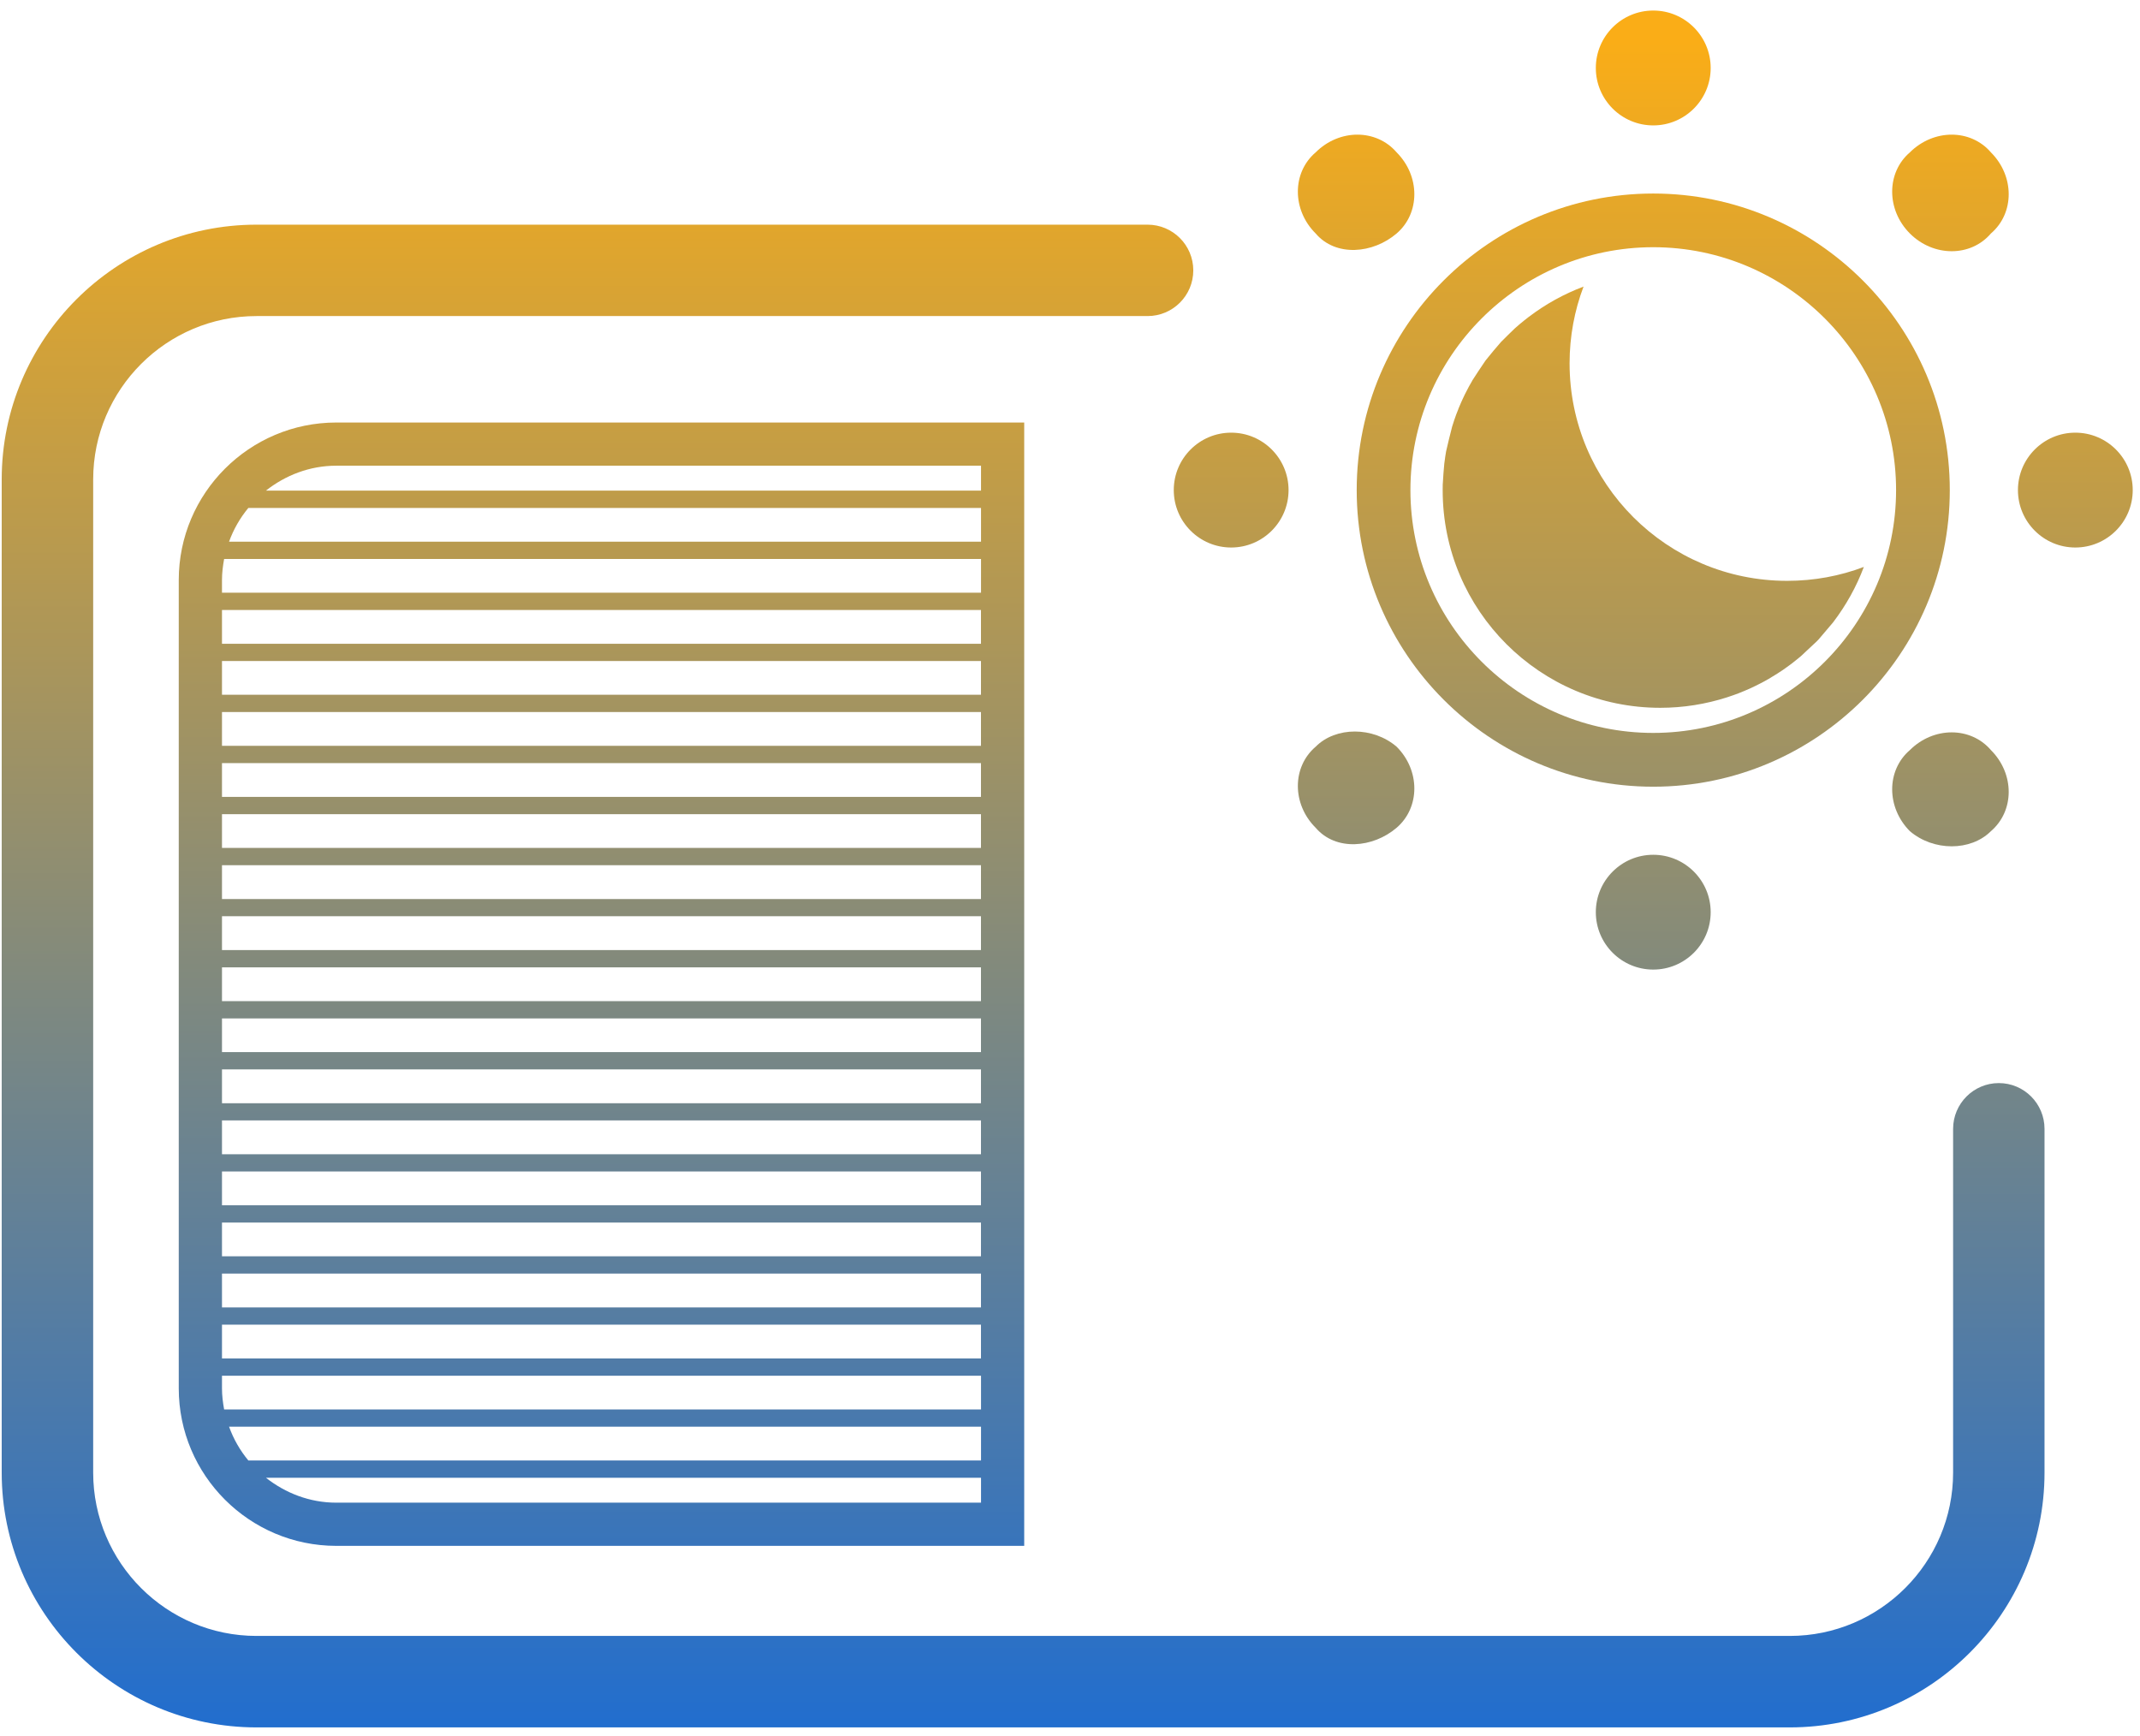 <?xml version="1.0" encoding="UTF-8" standalone="no"?> <svg xmlns="http://www.w3.org/2000/svg" xmlns:xlink="http://www.w3.org/1999/xlink" xmlns:serif="http://www.serif.com/" width="100%" height="100%" viewBox="0 0 159 129" version="1.1" xml:space="preserve" style="fill-rule:evenodd;clip-rule:evenodd;stroke-linejoin:round;stroke-miterlimit:2;"><g id="Total-Ambient-Adaptive" serif:id="Total Ambient Adaptive"><path d="M19.06,16.692c-10.442,-0 -18.933,8.491 -18.933,18.929l-0,73.792c-0,10.433 8.491,18.929 18.933,18.929l113.917,-0c10.437,-0 18.929,-8.496 18.929,-18.929l-0,-25.542c-0,-1.875 -1.517,-3.4 -3.396,-3.4c-1.875,-0 -3.396,1.525 -3.396,3.4l0,25.542c0,6.687 -5.441,12.133 -12.137,12.133l-113.917,-0c-6.696,-0 -12.137,-5.446 -12.137,-12.133l-0,-73.792c-0,-6.688 5.441,-12.138 12.137,-12.138l66.204,0c1.875,0 3.396,-1.52 3.396,-3.395c0,-1.875 -1.521,-3.396 -3.396,-3.396l-66.204,-0Z" style="fill:url(#_Linear1);fill-rule:nonzero;"></path><path d="M24.985,31.392c-6.454,-0 -11.704,5.25 -11.704,11.704l-0,60.058c-0,6.45 5.25,11.7 11.704,11.7l51.113,0l-0,-83.462l-51.113,-0Zm0,3.208l47.904,0l0,1.85l-53.129,0c1.446,-1.137 3.246,-1.85 5.225,-1.85Zm-6.533,3.138l54.437,-0l0,2.508l-55.871,-0c0.334,-0.925 0.821,-1.767 1.434,-2.508Zm-1.959,5.358c0,-0.538 0.067,-1.058 0.159,-1.567l56.237,0l0,2.509l-56.396,-0l0,-0.942Zm0,2.225l56.392,-0l0,2.512l-56.392,0l0,-2.512Zm0,3.792l56.392,-0l0,2.504l-56.392,-0l0,-2.504Zm0,3.791l56.392,0l0,2.509l-56.392,-0l0,-2.509Zm0,3.792l56.392,-0l0,2.512l-56.392,0l0,-2.512Zm0,3.796l56.392,-0l0,2.508l-56.392,0l0,-2.508Zm0,3.791l56.392,0l0,2.513l-56.392,-0l0,-2.513Zm0,3.792l56.392,0l0,2.513l-56.392,-0l0,-2.513Zm0,3.796l56.392,-0l0,2.512l-56.392,0l0,-2.512Zm0,3.796l56.392,-0l0,2.504l-56.392,-0l0,-2.504Zm0,3.787l56.392,0l0,2.513l-56.392,-0l0,-2.513Zm0,3.792l56.392,-0l0,2.512l-56.392,0l0,-2.512Zm0,3.792l56.392,-0l0,2.512l-56.392,0l0,-2.512Zm0,3.795l56.392,0l0,2.509l-56.392,-0l0,-2.509Zm0,3.792l56.392,0l0,2.513l-56.392,-0l0,-2.513Zm0,3.796l56.392,-0l0,2.508l-56.392,0l0,-2.508Zm0,4.733l0,-0.941l56.396,-0l0,2.508l-56.237,-0c-0.092,-0.513 -0.159,-1.033 -0.159,-1.567Zm0.525,2.846l55.871,0l0,2.513l-54.437,-0c-0.613,-0.746 -1.1,-1.584 -1.434,-2.513Zm2.742,3.796l53.129,-0l0,1.85l-47.904,-0c-1.979,-0 -3.779,-0.713 -5.225,-1.85Z" style="fill:url(#_Linear2);fill-rule:nonzero;"></path><path d="M113.593,23.538c-0.02,0.016 -0.045,0.037 -0.07,0.054c-0.075,0.058 -0.509,0.4 -0.6,0.483c-0.03,0.029 -0.063,0.054 -0.096,0.083c-0.079,0.071 -0.167,0.142 -0.25,0.217c-0.017,0.017 -0.034,0.029 -0.05,0.046c-0.1,0.092 -0.846,0.821 -0.938,0.921c-0.025,0.021 -0.041,0.041 -0.062,0.062c-0.188,0.204 -0.95,1.117 -1.121,1.342c-0.017,0.021 -0.025,0.037 -0.042,0.054c-0.166,0.229 -0.904,1.354 -0.979,1.479c-0.008,0.017 -0.012,0.029 -0.021,0.046c-0.075,0.125 -0.146,0.25 -0.216,0.379c-0,0.004 -0,0.009 -0.005,0.009c-0.066,0.125 -0.137,0.25 -0.195,0.375c-0.013,0.016 -0.017,0.029 -0.021,0.041c-0.071,0.129 -0.134,0.263 -0.192,0.392c-0.004,0.012 -0.012,0.017 -0.012,0.021c-0.059,0.129 -0.121,0.258 -0.175,0.383c-0.005,0.017 -0.009,0.025 -0.017,0.042c-0.058,0.133 -0.113,0.266 -0.171,0.4l-0.008,0.033c-0.054,0.129 -0.104,0.263 -0.154,0.388c-0.005,0.016 -0.009,0.025 -0.013,0.037c-0.05,0.138 -0.1,0.275 -0.146,0.413c-0.004,0.016 -0.012,0.029 -0.012,0.041c-0.046,0.134 -0.088,0.267 -0.129,0.4c-0.005,0.009 -0.009,0.017 -0.009,0.029c-0.046,0.142 -0.416,1.675 -0.441,1.809c-0,0.008 -0,0.016 -0.005,0.021c-0.02,0.145 -0.05,0.287 -0.07,0.433c-0.005,0.029 -0.005,0.05 -0.009,0.075c-0.021,0.142 -0.041,0.283 -0.058,0.425l-0,0.017c-0.021,0.141 -0.104,1.25 -0.104,1.395c-0.004,0.034 -0.004,0.071 -0.009,0.1c0,0.15 -0.004,0.296 -0.004,0.442c0,8.929 7.238,16.163 16.167,16.163c1.725,-0 3.387,-0.275 4.95,-0.775c0.004,-0 0.008,-0 0.012,-0.005c0.288,-0.091 0.563,-0.191 0.846,-0.295c0.013,-0.009 0.021,-0.013 0.038,-0.017c0.266,-0.104 0.533,-0.217 0.796,-0.333c0.02,-0.013 0.037,-0.021 0.062,-0.03c0.25,-0.116 0.504,-0.237 0.75,-0.366c0.025,-0.013 0.054,-0.029 0.083,-0.042c0.155,-0.083 0.305,-0.162 0.45,-0.25c0.013,-0.008 0.025,-0.012 0.038,-0.017c0.075,-0.045 0.571,-0.345 0.692,-0.425c0.029,-0.016 0.062,-0.037 0.087,-0.058l0.204,-0.133c0.034,-0.021 0.071,-0.05 0.113,-0.075c0.108,-0.075 0.4,-0.284 0.437,-0.313c0.063,-0.041 0.121,-0.091 0.188,-0.137c0.037,-0.029 0.491,-0.388 0.533,-0.425c0.054,-0.046 0.117,-0.092 0.171,-0.142c0.042,-0.033 1.125,-1.05 1.162,-1.087c0.055,-0.05 0.1,-0.109 0.155,-0.159c0.037,-0.041 1,-1.171 1.029,-1.212c0.033,-0.034 0.058,-0.071 0.087,-0.109l-0.004,0.005c0.929,-1.23 1.696,-2.596 2.246,-4.067c-1.771,0.671 -3.692,1.033 -5.7,1.033c-8.929,0 -16.163,-7.233 -16.163,-16.162c0,-2.004 0.367,-3.929 1.038,-5.7c-1.471,0.554 -2.833,1.312 -4.063,2.246Z" style="fill:url(#_Linear3);fill-rule:nonzero;"></path><path d="M149.931,36.413c-0,2.354 1.911,4.266 4.264,4.266c2.354,0 4.265,-1.912 4.265,-4.266c0,-2.355 -1.911,-4.267 -4.265,-4.267c-2.353,-0 -4.264,1.912 -4.264,4.267Z" style="fill:url(#_Linear4);"></path><path d="M141.902,55.729c-1.754,1.504 -1.754,4.263 -0,6.025c1.758,1.5 4.521,1.5 6.021,0c1.762,-1.508 1.762,-4.266 -0,-6.025c-0.75,-0.875 -1.817,-1.316 -2.913,-1.316c-1.1,-0 -2.229,0.441 -3.108,1.316Z" style="fill:url(#_Linear5);fill-rule:nonzero;"></path><path d="M141.902,11.321c-1.754,1.504 -1.754,4.271 -0,6.025c1.758,1.758 4.521,1.758 6.021,-0c1.762,-1.504 1.762,-4.267 -0,-6.025c-0.75,-0.875 -1.817,-1.317 -2.913,-1.317c-1.1,0 -2.229,0.442 -3.108,1.317Z" style="fill:url(#_Linear6);fill-rule:nonzero;"></path><path d="M118.568,5.05c0,2.355 1.912,4.267 4.267,4.267c2.355,-0 4.267,-1.912 4.267,-4.267c-0,-2.355 -1.912,-4.267 -4.267,-4.267c-2.355,0 -4.267,1.912 -4.267,4.267Z" style="fill:url(#_Linear7);"></path><path d="M97.752,11.321c-1.763,1.504 -1.763,4.271 -0,6.025c1.5,1.758 4.258,1.504 6.016,-0c1.755,-1.504 1.755,-4.267 0,-6.025c-0.75,-0.875 -1.816,-1.317 -2.916,-1.317c-1.096,0 -2.225,0.442 -3.1,1.317Z" style="fill:url(#_Linear8);fill-rule:nonzero;"></path><path d="M87.21,36.413c0,2.354 1.911,4.266 4.265,4.266c2.353,0 4.264,-1.912 4.264,-4.266c0,-2.355 -1.911,-4.267 -4.264,-4.267c-2.354,-0 -4.265,1.912 -4.265,4.267Z" style="fill:url(#_Linear9);"></path><path d="M97.752,55.479c-1.763,1.504 -1.763,4.267 -0,6.021c1.5,1.754 4.258,1.504 6.016,0c1.755,-1.508 1.755,-4.267 0,-6.021c-0.879,-0.754 -2.008,-1.129 -3.108,-1.129c-1.096,0 -2.162,0.375 -2.908,1.129Z" style="fill:url(#_Linear10);fill-rule:nonzero;"></path><path d="M118.568,67.773c0,2.354 1.912,4.265 4.267,4.265c2.355,-0 4.267,-1.911 4.267,-4.265c-0,-2.354 -1.912,-4.265 -4.267,-4.265c-2.355,0 -4.267,1.911 -4.267,4.265Z" style="fill:url(#_Linear11);"></path><path d="M100.802,36.413c-0,12.145 9.883,22.037 22.033,22.037c12.15,0 22.033,-9.892 22.033,-22.037c0,-12.15 -9.883,-22.034 -22.033,-22.034c-12.15,0 -22.033,9.884 -22.033,22.034Zm3.991,-0c0,-9.946 8.096,-18.046 18.042,-18.046c9.946,-0 18.042,8.1 18.042,18.046c-0,9.945 -8.096,18.041 -18.042,18.041c-9.946,0 -18.042,-8.096 -18.042,-18.041Z" style="fill:url(#_Linear12);fill-rule:nonzero;"></path></g><defs><linearGradient id="_Linear1" x1="0" y1="0" x2="1" y2="0" gradientUnits="userSpaceOnUse" gradientTransform="matrix(-0.88,138.215,-138.215,-0.88,76.462,2.73)"><stop offset="0" style="stop-color:#faad17;stop-opacity:1"></stop><stop offset="1" style="stop-color:#0b67e1;stop-opacity:1"></stop></linearGradient><linearGradient id="_Linear2" x1="0" y1="0" x2="1" y2="0" gradientUnits="userSpaceOnUse" gradientTransform="matrix(-0.88,138.215,-138.215,-0.88,45.177,2.53)"><stop offset="0" style="stop-color:#faad17;stop-opacity:1"></stop><stop offset="1" style="stop-color:#0b67e1;stop-opacity:1"></stop></linearGradient><linearGradient id="_Linear3" x1="0" y1="0" x2="1" y2="0" gradientUnits="userSpaceOnUse" gradientTransform="matrix(-0.911,143.045,-143.045,-0.911,123.075,1.671)"><stop offset="0" style="stop-color:#faad17;stop-opacity:1"></stop><stop offset="1" style="stop-color:#0b67e1;stop-opacity:1"></stop></linearGradient><linearGradient id="_Linear4" x1="0" y1="0" x2="1" y2="0" gradientUnits="userSpaceOnUse" gradientTransform="matrix(-0.88,138.215,-138.215,-0.88,154.407,3.226)"><stop offset="0" style="stop-color:#faad17;stop-opacity:1"></stop><stop offset="1" style="stop-color:#0b67e1;stop-opacity:1"></stop></linearGradient><linearGradient id="_Linear5" x1="0" y1="0" x2="1" y2="0" gradientUnits="userSpaceOnUse" gradientTransform="matrix(-0.88,138.215,-138.215,-0.88,145.268,3.168)"><stop offset="0" style="stop-color:#faad17;stop-opacity:1"></stop><stop offset="1" style="stop-color:#0b67e1;stop-opacity:1"></stop></linearGradient><linearGradient id="_Linear6" x1="0" y1="0" x2="1" y2="0" gradientUnits="userSpaceOnUse" gradientTransform="matrix(-0.88,138.215,-138.215,-0.88,144.985,3.166)"><stop offset="0" style="stop-color:#faad17;stop-opacity:1"></stop><stop offset="1" style="stop-color:#0b67e1;stop-opacity:1"></stop></linearGradient><linearGradient id="_Linear7" x1="0" y1="0" x2="1" y2="0" gradientUnits="userSpaceOnUse" gradientTransform="matrix(-0.88,138.215,-138.215,-0.88,122.848,3.025)"><stop offset="0" style="stop-color:#faad17;stop-opacity:1"></stop><stop offset="1" style="stop-color:#0b67e1;stop-opacity:1"></stop></linearGradient><linearGradient id="_Linear8" x1="0" y1="0" x2="1" y2="0" gradientUnits="userSpaceOnUse" gradientTransform="matrix(-0.88,138.215,-138.215,-0.88,100.83,2.885)"><stop offset="0" style="stop-color:#faad17;stop-opacity:1"></stop><stop offset="1" style="stop-color:#0b67e1;stop-opacity:1"></stop></linearGradient><linearGradient id="_Linear9" x1="0" y1="0" x2="1" y2="0" gradientUnits="userSpaceOnUse" gradientTransform="matrix(-0.88,138.215,-138.215,-0.88,91.689,2.826)"><stop offset="0" style="stop-color:#faad17;stop-opacity:1"></stop><stop offset="1" style="stop-color:#0b67e1;stop-opacity:1"></stop></linearGradient><linearGradient id="_Linear10" x1="0" y1="0" x2="1" y2="0" gradientUnits="userSpaceOnUse" gradientTransform="matrix(-0.88,138.215,-138.215,-0.88,101.111,2.886)"><stop offset="0" style="stop-color:#faad17;stop-opacity:1"></stop><stop offset="1" style="stop-color:#0b67e1;stop-opacity:1"></stop></linearGradient><linearGradient id="_Linear11" x1="0" y1="0" x2="1" y2="0" gradientUnits="userSpaceOnUse" gradientTransform="matrix(-0.88,138.215,-138.215,-0.88,123.248,3.027)"><stop offset="0" style="stop-color:#faad17;stop-opacity:1"></stop><stop offset="1" style="stop-color:#0b67e1;stop-opacity:1"></stop></linearGradient><linearGradient id="_Linear12" x1="0" y1="0" x2="1" y2="0" gradientUnits="userSpaceOnUse" gradientTransform="matrix(-0.88,138.215,-138.215,-0.88,123.047,3.026)"><stop offset="0" style="stop-color:#faad17;stop-opacity:1"></stop><stop offset="1" style="stop-color:#0b67e1;stop-opacity:1"></stop></linearGradient></defs></svg> 